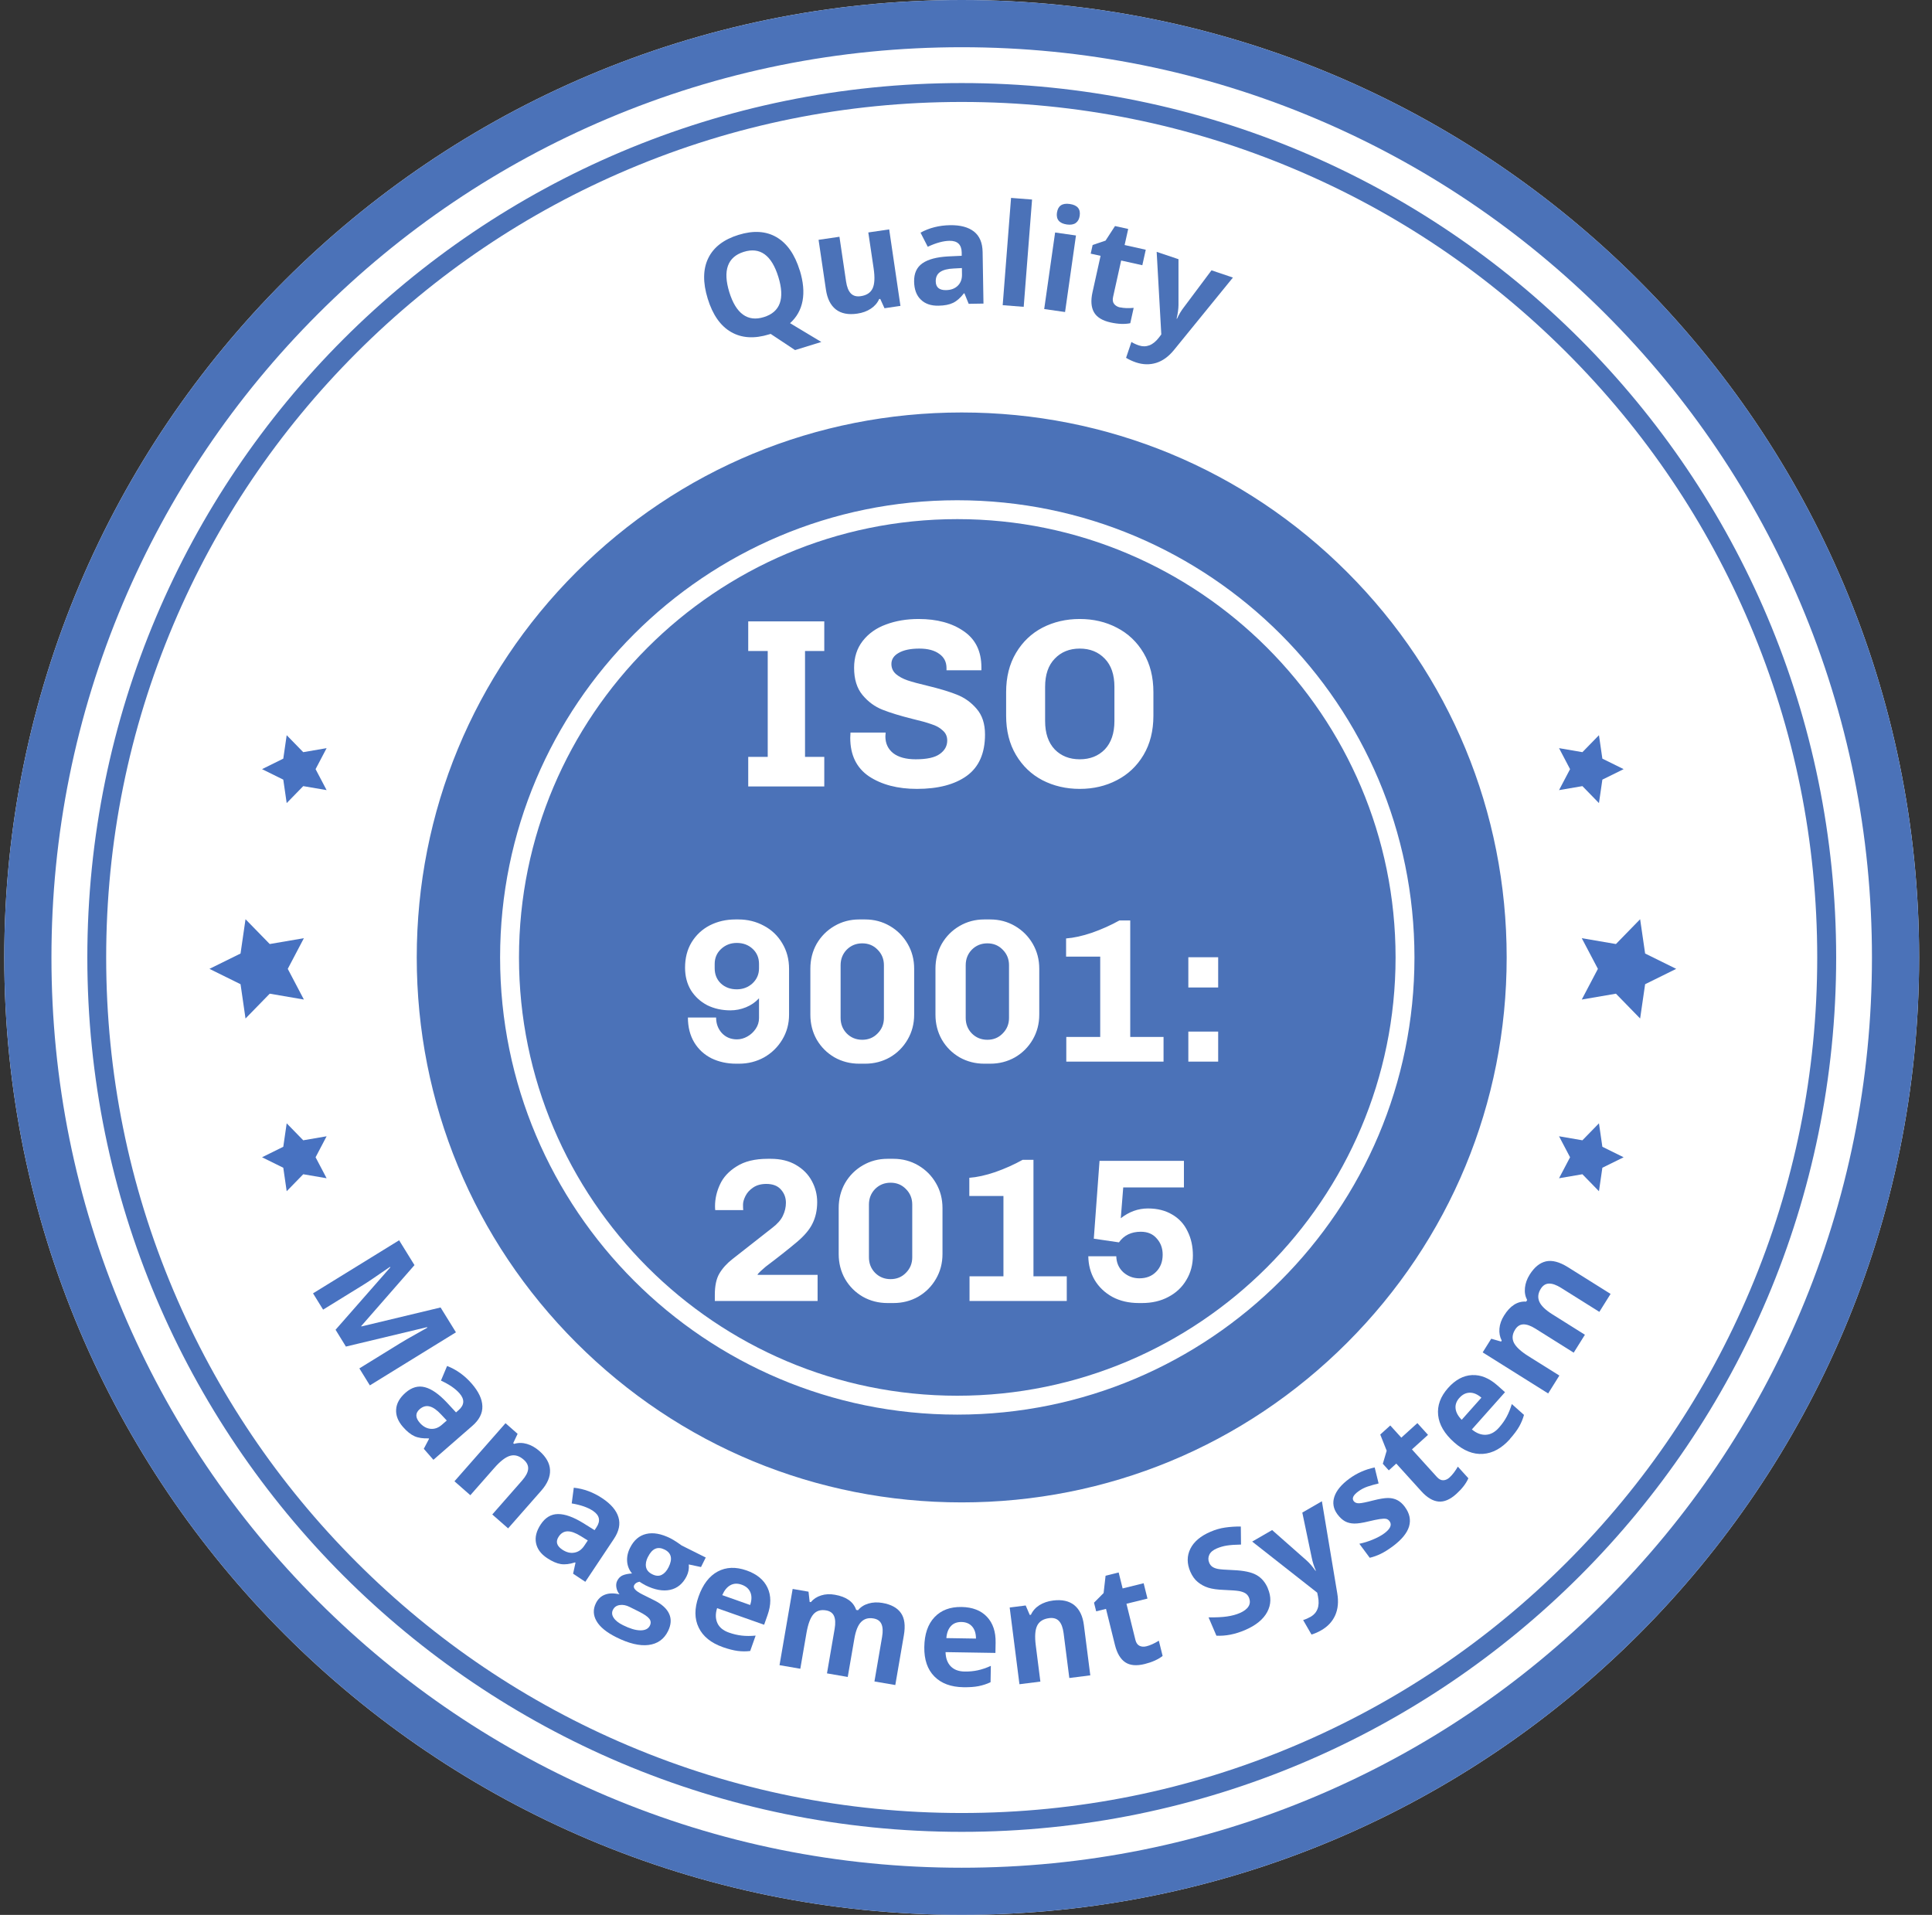 <svg width="113" height="112" viewBox="0 0 113 112" fill="none" xmlns="http://www.w3.org/2000/svg">
<rect x="0" y="0" width="113" height="112" fill="#333333" stroke="none"/>
<g clip-path="url(#clip0_6_357)">
<path d="M56.249 88.425C74.157 88.425 88.675 73.907 88.675 55.999C88.675 38.09 74.157 23.572 56.249 23.572C38.34 23.572 23.822 38.09 23.822 55.999C23.822 73.907 38.34 88.425 56.249 88.425Z" fill="#4B72B8"/>
<path d="M56.249 24.125C64.763 24.125 72.767 27.439 78.788 33.459C84.809 39.48 88.123 47.484 88.123 55.999C88.123 64.513 84.809 72.517 78.788 78.538C72.767 84.559 64.763 87.873 56.249 87.873C47.734 87.873 39.73 84.559 33.709 78.538C27.689 72.517 24.375 64.513 24.375 55.999C24.375 47.484 27.689 39.48 33.709 33.459C39.73 27.439 47.734 24.125 56.249 24.125ZM56.249 23.02C38.034 23.02 23.27 37.784 23.27 55.999C23.27 74.213 38.034 88.978 56.249 88.978C74.463 88.978 89.228 74.213 89.228 55.999C89.228 37.784 74.463 23.02 56.249 23.02Z" fill="white"/>
<path d="M56.249 111.997C87.176 111.997 112.247 86.926 112.247 55.999C112.247 25.071 87.176 0 56.249 0C25.321 0 0.25 25.071 0.25 55.999C0.25 86.926 25.321 111.997 56.249 111.997Z" fill="white"/>
<path d="M56.249 110.616C86.413 110.616 110.866 86.163 110.866 55.999C110.866 25.834 86.413 1.381 56.249 1.381C26.084 1.381 1.631 25.834 1.631 55.999C1.631 86.163 26.084 110.616 56.249 110.616Z" fill="white"/>
<path d="M56.249 2.762C63.438 2.762 70.409 4.17 76.971 6.943C83.309 9.625 89.004 13.464 93.895 18.355C98.786 23.246 102.625 28.938 105.307 35.279C108.082 41.842 109.488 48.812 109.488 56.001C109.488 63.19 108.08 70.161 105.307 76.723C102.625 83.062 98.786 88.757 93.895 93.648C89.004 98.539 83.312 102.378 76.971 105.06C70.409 107.835 63.438 109.241 56.249 109.241C49.06 109.241 42.089 107.832 35.527 105.06C29.188 102.378 23.494 98.539 18.602 93.648C13.711 88.757 9.872 83.064 7.19 76.723C4.415 70.161 3.009 63.19 3.009 56.001C3.009 48.812 4.418 41.842 7.19 35.279C9.872 28.941 13.711 23.246 18.602 18.355C23.494 13.464 29.186 9.625 35.527 6.943C42.089 4.168 49.06 2.762 56.249 2.762ZM56.249 0C25.322 0 0.25 25.072 0.25 55.999C0.25 86.925 25.322 111.997 56.249 111.997C87.175 111.997 112.247 86.925 112.247 55.999C112.247 25.072 87.178 0 56.249 0Z" fill="#4B72B8"/>
<path d="M56.249 106.59C84.189 106.59 106.84 83.939 106.84 55.999C106.84 28.058 84.189 5.408 56.249 5.408C28.308 5.408 5.658 28.058 5.658 55.999C5.658 83.939 28.308 106.59 56.249 106.59Z" fill="white"/>
<path d="M98.039 56.667L96.221 57.565L95.929 59.571L94.514 58.119L92.515 58.462L93.459 56.667L92.515 54.873L94.514 55.215L95.929 53.764L96.221 55.77L98.039 56.667Z" fill="#4872C1"/>
<path d="M94.964 44.986L93.72 45.6L93.521 46.972L92.553 45.979L91.186 46.213L91.831 44.986L91.186 43.758L92.553 43.993L93.521 43L93.72 44.372L94.964 44.986Z" fill="#4872C1"/>
<path d="M94.964 67.687L93.72 68.3L93.521 69.673L92.553 68.68L91.186 68.914L91.831 67.687L91.186 66.459L92.553 66.694L93.521 65.701L93.72 67.073L94.964 67.687Z" fill="#4872C1"/>
<path d="M12.251 56.667L14.069 57.565L14.36 59.571L15.776 58.119L17.774 58.462L16.831 56.667L17.774 54.873L15.776 55.215L14.36 53.764L14.069 55.77L12.251 56.667Z" fill="#4872C1"/>
<path d="M15.326 44.986L16.569 45.6L16.768 46.972L17.736 45.979L19.103 46.213L18.458 44.986L19.103 43.758L17.736 43.993L16.768 43L16.569 44.372L15.326 44.986Z" fill="#4872C1"/>
<path d="M15.326 67.687L16.569 68.3L16.768 69.673L17.736 68.68L19.103 68.914L18.458 67.687L19.103 66.459L17.736 66.694L16.768 65.701L16.569 67.073L15.326 67.687Z" fill="#4872C1"/>
<path d="M56.249 5.963C63.004 5.963 69.558 7.286 75.725 9.896C81.682 12.414 87.035 16.024 91.63 20.62C96.226 25.215 99.833 30.568 102.354 36.525C104.964 42.692 106.287 49.246 106.287 56.001C106.287 62.757 104.964 69.311 102.354 75.478C99.836 81.435 96.226 86.787 91.63 91.383C87.035 95.979 81.682 99.586 75.725 102.107C69.558 104.717 63.004 106.04 56.249 106.04C49.493 106.04 42.939 104.717 36.772 102.107C30.815 99.588 25.463 95.979 20.867 91.383C16.271 86.787 12.664 81.435 10.143 75.478C7.533 69.311 6.21 62.757 6.21 56.001C6.21 49.246 7.533 42.692 10.143 36.525C12.662 30.568 16.271 25.215 20.867 20.62C25.463 16.024 30.815 12.417 36.772 9.896C42.939 7.286 49.493 5.963 56.249 5.963ZM56.249 4.858C28.003 4.858 5.108 27.753 5.108 55.999C5.108 84.244 28.006 107.142 56.251 107.142C84.496 107.142 107.395 84.244 107.395 55.999C107.395 27.753 84.494 4.858 56.249 4.858Z" fill="#4B72B8"/>
<path d="M46.778 15.811C46.983 16.477 47.038 17.071 46.941 17.593C46.845 18.115 46.599 18.551 46.209 18.902L48.038 20.001L46.502 20.476L45.074 19.529L44.986 19.556C44.119 19.824 43.379 19.777 42.757 19.418C42.136 19.059 41.683 18.41 41.393 17.468C41.103 16.527 41.114 15.737 41.426 15.099C41.738 14.458 42.329 14.005 43.196 13.737C44.063 13.469 44.806 13.514 45.419 13.873C46.033 14.232 46.486 14.878 46.776 15.817L46.778 15.811ZM42.655 17.085C42.851 17.717 43.116 18.153 43.456 18.399C43.796 18.645 44.202 18.695 44.679 18.546C45.635 18.25 45.917 17.468 45.525 16.198C45.132 14.925 44.458 14.436 43.508 14.729C43.031 14.875 42.721 15.149 42.578 15.543C42.434 15.938 42.462 16.452 42.655 17.085Z" fill="#4B72B8"/>
<path d="M51.733 18.029L51.484 17.482L51.421 17.491C51.322 17.717 51.159 17.905 50.935 18.054C50.711 18.203 50.446 18.3 50.139 18.344C49.615 18.421 49.198 18.338 48.888 18.098C48.579 17.855 48.386 17.471 48.308 16.944L47.877 14.027L49.098 13.848L49.485 16.46C49.532 16.784 49.626 17.018 49.764 17.162C49.902 17.305 50.098 17.361 50.347 17.322C50.689 17.272 50.918 17.12 51.037 16.869C51.156 16.618 51.175 16.228 51.098 15.701L50.786 13.596L52.007 13.417L52.666 17.891L51.73 18.029H51.733Z" fill="#4B72B8"/>
<path d="M56.657 17.77L56.409 17.159H56.376C56.171 17.424 55.961 17.609 55.743 17.714C55.525 17.819 55.241 17.875 54.887 17.88C54.453 17.888 54.108 17.77 53.857 17.524C53.603 17.281 53.473 16.927 53.465 16.469C53.456 15.988 53.619 15.632 53.951 15.4C54.282 15.168 54.788 15.033 55.464 14.997L56.249 14.961V14.762C56.238 14.303 56 14.077 55.531 14.085C55.169 14.091 54.746 14.207 54.263 14.433L53.84 13.607C54.357 13.326 54.931 13.182 55.564 13.171C56.171 13.16 56.638 13.287 56.967 13.544C57.295 13.804 57.464 14.201 57.472 14.743L57.522 17.756L56.66 17.77H56.657ZM56.26 15.679L55.782 15.704C55.423 15.72 55.158 15.789 54.984 15.911C54.81 16.032 54.727 16.215 54.73 16.458C54.735 16.806 54.937 16.977 55.337 16.969C55.622 16.963 55.851 16.878 56.019 16.712C56.188 16.546 56.271 16.325 56.265 16.052L56.26 15.679Z" fill="#4B72B8"/>
<path d="M59.875 17.946L58.646 17.85L59.135 11.575L60.364 11.671L59.875 17.946Z" fill="#4B72B8"/>
<path d="M62.294 18.25L61.074 18.076L61.712 13.599L62.932 13.773L62.294 18.25ZM61.822 12.434C61.88 12.036 62.129 11.867 62.57 11.931C63.015 11.995 63.208 12.224 63.15 12.621C63.123 12.812 63.045 12.95 62.921 13.041C62.794 13.132 62.623 13.16 62.399 13.13C61.957 13.066 61.764 12.834 61.819 12.434H61.822Z" fill="#4B72B8"/>
<path d="M65.517 17.977C65.727 18.024 65.99 18.035 66.307 18.007L66.108 18.905C65.78 18.971 65.396 18.957 64.957 18.86C64.473 18.753 64.15 18.554 63.984 18.261C63.819 17.968 63.791 17.579 63.899 17.093L64.371 14.963L63.794 14.836L63.907 14.328L64.661 14.074L65.216 13.221L65.987 13.392L65.777 14.331L67.014 14.607L66.813 15.513L65.575 15.237L65.103 17.366C65.064 17.538 65.084 17.676 65.164 17.778C65.244 17.88 65.36 17.949 65.517 17.985V17.977Z" fill="#4B72B8"/>
<path d="M67.647 14.729L68.928 15.16V17.844C68.925 18.076 68.889 18.341 68.818 18.637L68.84 18.645C68.956 18.391 69.094 18.162 69.254 17.957L70.859 15.811L72.112 16.234L68.674 20.459C68.356 20.852 68.008 21.106 67.624 21.225C67.241 21.343 66.846 21.332 66.434 21.194C66.233 21.125 66.042 21.037 65.862 20.929L66.175 20.001C66.304 20.081 66.451 20.15 66.619 20.205C66.826 20.274 67.028 20.272 67.227 20.197C67.423 20.123 67.608 19.971 67.782 19.747L67.923 19.559L67.652 14.732L67.647 14.729Z" fill="#4B72B8"/>
<path d="M56.249 88.425C74.157 88.425 88.675 73.907 88.675 55.999C88.675 38.09 74.157 23.572 56.249 23.572C38.34 23.572 23.822 38.09 23.822 55.999C23.822 73.907 38.34 88.425 56.249 88.425Z" fill="#4B72B8"/>
<path d="M56.249 24.125C64.763 24.125 72.767 27.439 78.788 33.459C84.809 39.48 88.123 47.484 88.123 55.999C88.123 64.513 84.809 72.517 78.788 78.538C72.767 84.559 64.763 87.873 56.249 87.873C47.734 87.873 39.73 84.559 33.709 78.538C27.689 72.517 24.375 64.513 24.375 55.999C24.375 47.484 27.689 39.48 33.709 33.459C39.73 27.439 47.734 24.125 56.249 24.125ZM56.249 23.02C38.034 23.02 23.27 37.784 23.27 55.999C23.27 74.213 38.034 88.978 56.249 88.978C74.463 88.978 89.228 74.213 89.228 55.999C89.228 37.784 74.463 23.02 56.249 23.02Z" fill="white"/>
<path d="M55.99 82.186C70.453 82.186 82.177 70.462 82.177 55.999C82.177 41.536 70.453 29.811 55.99 29.811C41.527 29.811 29.802 41.536 29.802 55.999C29.802 70.462 41.527 82.186 55.99 82.186Z" fill="#4B72B8"/>
<path d="M55.99 30.363C70.125 30.363 81.625 41.864 81.625 55.999C81.625 70.134 70.125 81.634 55.99 81.634C41.855 81.634 30.355 70.134 30.355 55.999C30.355 41.864 41.855 30.363 55.99 30.363ZM55.99 29.259C41.222 29.259 29.25 41.231 29.25 55.999C29.25 70.766 41.222 82.739 55.99 82.739C70.757 82.739 82.73 70.766 82.73 55.999C82.73 41.231 70.757 29.259 55.99 29.259Z" fill="white"/>
<path d="M43.103 60.791C43.31 60.791 43.514 60.736 43.713 60.624C43.912 60.513 44.075 60.361 44.203 60.17C44.33 59.979 44.394 59.772 44.394 59.549V58.389C44.179 58.62 43.924 58.796 43.629 58.915C43.334 59.035 43.032 59.094 42.721 59.094C42.227 59.094 41.777 58.995 41.37 58.796C40.972 58.589 40.654 58.298 40.414 57.923C40.183 57.541 40.068 57.099 40.068 56.597C40.068 56.031 40.195 55.537 40.45 55.115C40.713 54.685 41.068 54.354 41.514 54.123C41.968 53.892 42.47 53.777 43.02 53.777H43.187C43.729 53.777 44.227 53.9 44.681 54.147C45.135 54.386 45.493 54.729 45.756 55.175C46.019 55.613 46.151 56.111 46.151 56.669V59.346C46.151 59.879 46.019 60.365 45.756 60.803C45.493 61.242 45.139 61.588 44.693 61.843C44.246 62.09 43.757 62.214 43.223 62.214H43.056C42.53 62.214 42.052 62.11 41.621 61.903C41.191 61.688 40.853 61.377 40.606 60.971C40.359 60.556 40.235 60.071 40.235 59.513H41.884C41.884 59.871 41.996 60.174 42.219 60.421C42.45 60.668 42.745 60.791 43.103 60.791ZM41.801 56.633C41.801 56.991 41.92 57.286 42.159 57.517C42.406 57.748 42.717 57.864 43.091 57.864C43.45 57.864 43.757 57.748 44.011 57.517C44.266 57.278 44.394 56.983 44.394 56.633V56.382C44.394 56.023 44.27 55.728 44.023 55.498C43.776 55.267 43.466 55.151 43.091 55.151C42.733 55.151 42.426 55.27 42.171 55.509C41.924 55.74 41.801 56.031 41.801 56.382V56.633ZM53.468 59.346C53.468 59.879 53.34 60.365 53.085 60.803C52.83 61.242 52.484 61.588 52.046 61.843C51.608 62.09 51.126 62.214 50.6 62.214H50.253C49.727 62.214 49.245 62.09 48.807 61.843C48.369 61.588 48.023 61.242 47.767 60.803C47.52 60.365 47.397 59.879 47.397 59.346V56.657C47.397 56.123 47.52 55.637 47.767 55.199C48.023 54.761 48.369 54.414 48.807 54.159C49.245 53.904 49.727 53.777 50.253 53.777H50.6C51.126 53.777 51.608 53.904 52.046 54.159C52.484 54.414 52.83 54.761 53.085 55.199C53.34 55.637 53.468 56.123 53.468 56.657V59.346ZM51.699 56.453C51.699 56.095 51.576 55.792 51.329 55.545C51.09 55.298 50.791 55.175 50.432 55.175C50.074 55.175 49.771 55.298 49.524 55.545C49.285 55.792 49.166 56.095 49.166 56.453V59.537C49.166 59.895 49.285 60.198 49.524 60.445C49.771 60.692 50.074 60.815 50.432 60.815C50.791 60.815 51.09 60.692 51.329 60.445C51.576 60.198 51.699 59.895 51.699 59.537V56.453ZM60.785 59.346C60.785 59.879 60.657 60.365 60.403 60.803C60.148 61.242 59.801 61.588 59.363 61.843C58.925 62.09 58.443 62.214 57.917 62.214H57.57C57.044 62.214 56.563 62.09 56.124 61.843C55.686 61.588 55.34 61.242 55.085 60.803C54.838 60.365 54.714 59.879 54.714 59.346V56.657C54.714 56.123 54.838 55.637 55.085 55.199C55.34 54.761 55.686 54.414 56.124 54.159C56.563 53.904 57.044 53.777 57.57 53.777H57.917C58.443 53.777 58.925 53.904 59.363 54.159C59.801 54.414 60.148 54.761 60.403 55.199C60.657 55.637 60.785 56.123 60.785 56.657V59.346ZM59.016 56.453C59.016 56.095 58.893 55.792 58.646 55.545C58.407 55.298 58.108 55.175 57.75 55.175C57.391 55.175 57.088 55.298 56.841 55.545C56.602 55.792 56.483 56.095 56.483 56.453V59.537C56.483 59.895 56.602 60.198 56.841 60.445C57.088 60.692 57.391 60.815 57.75 60.815C58.108 60.815 58.407 60.692 58.646 60.445C58.893 60.198 59.016 59.895 59.016 59.537V56.453ZM62.366 60.648H64.35V55.952H62.354V54.888C62.8 54.856 63.306 54.745 63.872 54.553C64.437 54.354 64.971 54.115 65.473 53.836H66.106V60.648H68.054V62.094H62.366V60.648ZM69.504 55.987H71.249V57.756H69.504V55.987ZM69.504 60.337H71.249V62.094H69.504V60.337ZM41.809 75.736C41.809 75.21 41.896 74.795 42.072 74.493C42.255 74.182 42.51 73.899 42.837 73.644L45.167 71.816C45.469 71.585 45.677 71.35 45.788 71.111C45.908 70.864 45.967 70.609 45.967 70.346C45.967 70.051 45.872 69.796 45.681 69.581C45.489 69.358 45.203 69.246 44.82 69.246C44.51 69.246 44.251 69.318 44.043 69.462C43.844 69.597 43.697 69.76 43.601 69.952C43.506 70.143 43.458 70.31 43.458 70.454C43.458 70.597 43.462 70.704 43.47 70.776H41.833C41.825 70.712 41.821 70.637 41.821 70.549C41.821 70.119 41.916 69.697 42.108 69.282C42.299 68.86 42.625 68.506 43.087 68.219C43.55 67.924 44.155 67.777 44.904 67.777H45.083C45.657 67.777 46.147 67.896 46.553 68.135C46.967 68.374 47.278 68.689 47.485 69.079C47.692 69.462 47.796 69.872 47.796 70.31C47.796 70.78 47.704 71.198 47.521 71.565C47.346 71.923 47.039 72.286 46.601 72.652C46.099 73.075 45.493 73.553 44.784 74.086C44.705 74.15 44.605 74.238 44.486 74.349C44.366 74.461 44.306 74.532 44.306 74.564H47.82V76.094H41.809V75.736ZM55.125 73.346C55.125 73.879 54.998 74.365 54.742 74.803C54.488 75.242 54.141 75.588 53.703 75.843C53.265 76.09 52.783 76.213 52.257 76.213H51.91C51.385 76.213 50.903 76.09 50.464 75.843C50.026 75.588 49.68 75.242 49.425 74.803C49.178 74.365 49.054 73.879 49.054 73.346V70.657C49.054 70.123 49.178 69.637 49.425 69.199C49.68 68.761 50.026 68.414 50.464 68.159C50.903 67.904 51.385 67.777 51.91 67.777H52.257C52.783 67.777 53.265 67.904 53.703 68.159C54.141 68.414 54.488 68.761 54.742 69.199C54.998 69.637 55.125 70.123 55.125 70.657V73.346ZM53.356 70.454C53.356 70.095 53.233 69.792 52.986 69.545C52.747 69.298 52.448 69.175 52.09 69.175C51.731 69.175 51.428 69.298 51.181 69.545C50.942 69.792 50.823 70.095 50.823 70.454V73.537C50.823 73.895 50.942 74.198 51.181 74.445C51.428 74.692 51.731 74.815 52.09 74.815C52.448 74.815 52.747 74.692 52.986 74.445C53.233 74.198 53.356 73.895 53.356 73.537V70.454ZM56.706 74.648H58.69V69.952H56.694V68.888C57.14 68.856 57.646 68.745 58.212 68.553C58.777 68.354 59.311 68.115 59.813 67.836H60.446V74.648H62.394V76.094H56.706V74.648ZM67.142 70.681C67.692 70.681 68.166 70.8 68.564 71.039C68.963 71.27 69.261 71.597 69.461 72.019C69.668 72.433 69.771 72.903 69.771 73.429C69.771 73.963 69.644 74.441 69.389 74.863C69.142 75.285 68.791 75.616 68.337 75.855C67.891 76.094 67.377 76.213 66.796 76.213H66.616C66.027 76.213 65.509 76.094 65.063 75.855C64.617 75.608 64.27 75.277 64.023 74.863C63.784 74.449 63.661 73.987 63.653 73.477H65.29C65.298 73.851 65.433 74.162 65.696 74.409C65.967 74.648 66.282 74.767 66.64 74.767C67.047 74.767 67.373 74.64 67.62 74.385C67.875 74.13 68.003 73.796 68.003 73.381C68.003 73.007 67.887 72.692 67.656 72.437C67.433 72.174 67.122 72.043 66.724 72.043C66.166 72.043 65.74 72.25 65.445 72.664L63.975 72.449L64.31 67.896H69.246V69.45H65.696L65.553 71.254C66.039 70.872 66.569 70.681 67.142 70.681Z" fill="white"/>
<path d="M43.763 36.345H48.211V38.076H47.085V44.269H48.211V46H43.763V44.269H44.903V38.076H43.763V36.345ZM55.36 39.075C55.36 38.719 55.219 38.442 54.938 38.245C54.656 38.038 54.267 37.935 53.77 37.935C53.253 37.935 52.85 38.02 52.559 38.189C52.278 38.348 52.137 38.564 52.137 38.836C52.137 39.071 52.226 39.268 52.404 39.427C52.583 39.577 52.808 39.699 53.08 39.793C53.361 39.887 53.741 39.99 54.22 40.103C54.924 40.272 55.501 40.445 55.951 40.623C56.411 40.802 56.8 41.079 57.119 41.454C57.448 41.829 57.612 42.331 57.612 42.96C57.612 44.058 57.255 44.865 56.542 45.381C55.838 45.887 54.867 46.141 53.629 46.141C52.503 46.141 51.569 45.897 50.828 45.409C50.096 44.912 49.73 44.161 49.73 43.157L49.744 42.847H51.799L51.785 43.072C51.785 43.485 51.94 43.814 52.249 44.058C52.559 44.292 52.995 44.41 53.558 44.41C54.215 44.41 54.684 44.306 54.966 44.1C55.257 43.894 55.402 43.631 55.402 43.312C55.402 43.068 55.313 42.871 55.135 42.721C54.966 42.561 54.745 42.439 54.473 42.355C54.211 42.261 53.84 42.158 53.361 42.045C52.648 41.867 52.066 41.688 51.616 41.51C51.166 41.332 50.776 41.046 50.448 40.652C50.12 40.258 49.955 39.727 49.955 39.061C49.955 38.442 50.124 37.916 50.462 37.485C50.8 37.053 51.25 36.734 51.813 36.528C52.386 36.312 53.023 36.204 53.727 36.204C54.806 36.204 55.688 36.443 56.373 36.922C57.058 37.391 57.401 38.095 57.401 39.033V39.202H55.36V39.075ZM67.461 41.862C67.461 42.744 67.268 43.509 66.884 44.156C66.499 44.804 65.978 45.296 65.321 45.634C64.674 45.972 63.951 46.141 63.154 46.141C62.356 46.141 61.629 45.972 60.972 45.634C60.325 45.296 59.809 44.804 59.424 44.156C59.039 43.509 58.847 42.744 58.847 41.862V40.483C58.847 39.601 59.039 38.836 59.424 38.189C59.809 37.541 60.325 37.049 60.972 36.711C61.629 36.373 62.356 36.204 63.154 36.204C63.951 36.204 64.674 36.373 65.321 36.711C65.978 37.049 66.499 37.541 66.884 38.189C67.268 38.836 67.461 39.601 67.461 40.483V41.862ZM65.181 40.173C65.181 39.46 64.993 38.911 64.618 38.526C64.242 38.132 63.754 37.935 63.154 37.935C62.553 37.935 62.066 38.132 61.69 38.526C61.315 38.911 61.127 39.46 61.127 40.173V42.172C61.127 42.885 61.315 43.438 61.69 43.833C62.066 44.217 62.553 44.41 63.154 44.41C63.754 44.41 64.242 44.217 64.618 43.833C64.993 43.438 65.181 42.885 65.181 42.172V40.173Z" fill="white"/>
<path d="M19.627 77.775L22.828 74.127L22.808 74.097C22.032 74.635 21.511 74.989 21.24 75.155L18.898 76.599L18.309 75.646L23.344 72.542L24.242 73.995L21.127 77.56L21.14 77.582L25.769 76.472L26.667 77.925L21.632 81.029L21.019 80.035L23.402 78.565C23.516 78.496 23.645 78.416 23.794 78.331C23.944 78.242 24.344 78.019 24.993 77.654L24.974 77.624L20.232 78.759L19.63 77.781L19.627 77.775Z" fill="#4872C1"/>
<path d="M24.789 84.735L25.095 84.153L25.073 84.128C24.739 84.141 24.463 84.1 24.242 84.001C24.021 83.901 23.794 83.719 23.562 83.451C23.278 83.122 23.145 82.785 23.17 82.432C23.192 82.081 23.378 81.755 23.723 81.454C24.084 81.139 24.463 81.032 24.855 81.137C25.247 81.239 25.675 81.54 26.139 82.034L26.672 82.609L26.821 82.479C27.167 82.178 27.186 81.849 26.877 81.496C26.639 81.222 26.277 80.974 25.791 80.75L26.15 79.894C26.697 80.106 27.18 80.454 27.595 80.932C27.992 81.391 28.2 81.827 28.213 82.244C28.227 82.661 28.031 83.048 27.622 83.401L25.349 85.382L24.783 84.733L24.789 84.735ZM26.131 83.084L25.805 82.736C25.562 82.473 25.338 82.313 25.131 82.261C24.927 82.206 24.733 82.261 24.549 82.418C24.286 82.647 24.286 82.912 24.549 83.214C24.736 83.429 24.949 83.548 25.184 83.57C25.421 83.592 25.642 83.512 25.846 83.332L26.128 83.087L26.131 83.084Z" fill="#4872C1"/>
<path d="M29.721 89.394L28.793 88.58L30.536 86.594C30.752 86.348 30.87 86.127 30.89 85.928C30.909 85.73 30.826 85.547 30.636 85.379C30.376 85.15 30.113 85.072 29.846 85.144C29.578 85.216 29.268 85.453 28.915 85.854L27.509 87.453L26.581 86.638L29.567 83.241L30.274 83.863L30.017 84.407L30.069 84.451C30.318 84.376 30.569 84.379 30.823 84.454C31.077 84.528 31.32 84.669 31.552 84.871C31.947 85.219 32.154 85.589 32.171 85.981C32.188 86.373 32.019 86.773 31.666 87.177L29.719 89.392L29.721 89.394Z" fill="#4872C1"/>
<path d="M33.519 92.046L33.66 91.402L33.632 91.383C33.315 91.485 33.035 91.518 32.798 91.48C32.558 91.441 32.293 91.325 31.997 91.129C31.635 90.889 31.42 90.596 31.351 90.251C31.282 89.905 31.373 89.544 31.627 89.16C31.892 88.759 32.229 88.558 32.635 88.555C33.041 88.552 33.533 88.726 34.11 89.082L34.776 89.497L34.886 89.331C35.14 88.95 35.071 88.629 34.682 88.367C34.38 88.165 33.966 88.022 33.439 87.933L33.56 87.014C34.146 87.075 34.701 87.282 35.228 87.632C35.734 87.969 36.049 88.337 36.17 88.737C36.294 89.138 36.206 89.56 35.905 90.01L34.234 92.518L33.516 92.04L33.519 92.046ZM34.378 90.099L33.972 89.847C33.668 89.657 33.408 89.563 33.199 89.566C32.989 89.569 32.815 89.668 32.679 89.872C32.486 90.162 32.555 90.416 32.889 90.637C33.127 90.795 33.364 90.856 33.596 90.811C33.831 90.77 34.022 90.635 34.173 90.408L34.38 90.099H34.378Z" fill="#4872C1"/>
<path d="M41.28 91.093L41.001 91.654L40.285 91.502C40.31 91.742 40.269 91.971 40.156 92.198C39.937 92.631 39.617 92.897 39.194 92.988C38.772 93.079 38.288 92.988 37.753 92.722L37.559 92.612L37.405 92.513C37.247 92.543 37.142 92.612 37.09 92.717C37.01 92.877 37.173 93.057 37.579 93.258L38.266 93.601C38.711 93.822 39.001 94.087 39.139 94.393C39.277 94.7 39.252 95.037 39.07 95.407C38.835 95.879 38.454 96.147 37.929 96.213C37.405 96.277 36.772 96.125 36.035 95.755C35.471 95.473 35.088 95.158 34.889 94.813C34.69 94.468 34.679 94.117 34.856 93.764C34.977 93.521 35.154 93.355 35.389 93.267C35.623 93.178 35.905 93.173 36.234 93.25C36.145 93.145 36.085 93.018 36.054 92.866C36.024 92.714 36.04 92.576 36.101 92.455C36.178 92.3 36.286 92.195 36.427 92.137C36.568 92.079 36.747 92.043 36.966 92.029C36.8 91.831 36.703 91.601 36.681 91.336C36.659 91.071 36.714 90.8 36.852 90.527C37.073 90.085 37.385 89.814 37.794 89.718C38.203 89.621 38.672 89.704 39.205 89.969C39.319 90.027 39.449 90.104 39.595 90.201C39.741 90.3 39.832 90.364 39.871 90.394L41.282 91.099L41.28 91.093ZM35.85 94.153C35.775 94.305 35.786 94.463 35.891 94.62C35.993 94.78 36.176 94.926 36.441 95.056C36.836 95.252 37.173 95.355 37.452 95.357C37.731 95.36 37.916 95.269 38.01 95.081C38.084 94.929 38.07 94.791 37.968 94.667C37.866 94.543 37.673 94.413 37.396 94.272L36.825 93.987C36.623 93.885 36.43 93.849 36.245 93.877C36.06 93.905 35.93 93.996 35.853 94.153H35.85ZM37.896 91.06C37.786 91.278 37.75 91.477 37.786 91.656C37.822 91.833 37.943 91.974 38.148 92.076C38.355 92.181 38.54 92.192 38.7 92.112C38.86 92.032 38.995 91.883 39.106 91.662C39.349 91.176 39.272 90.831 38.871 90.632C38.465 90.43 38.142 90.571 37.899 91.06H37.896Z" fill="#4872C1"/>
<path d="M42.277 96.338C41.589 96.095 41.119 95.716 40.868 95.2C40.614 94.683 40.611 94.079 40.857 93.385C41.108 92.67 41.484 92.181 41.978 91.916C42.473 91.651 43.036 91.632 43.666 91.853C44.268 92.065 44.677 92.402 44.892 92.863C45.107 93.325 45.107 93.858 44.892 94.465L44.693 95.029L41.942 94.059C41.837 94.393 41.846 94.686 41.962 94.938C42.078 95.189 42.304 95.371 42.633 95.487C42.89 95.578 43.141 95.636 43.39 95.664C43.638 95.692 43.906 95.692 44.196 95.664L43.878 96.564C43.638 96.595 43.395 96.592 43.147 96.561C42.898 96.528 42.605 96.454 42.274 96.338H42.277ZM43.381 92.687C43.136 92.598 42.915 92.609 42.718 92.717C42.522 92.825 42.365 93.018 42.243 93.297L43.876 93.874C43.972 93.584 43.975 93.336 43.887 93.129C43.796 92.921 43.63 92.775 43.381 92.687Z" fill="#4872C1"/>
<path d="M49.584 98.083L48.369 97.873L48.817 95.269C48.872 94.948 48.861 94.697 48.781 94.518C48.701 94.338 48.546 94.228 48.314 94.189C48.002 94.136 47.756 94.211 47.577 94.415C47.397 94.62 47.262 94.984 47.17 95.506L46.809 97.603L45.593 97.393L46.361 92.935L47.289 93.095L47.356 93.695L47.425 93.706C47.579 93.521 47.781 93.391 48.027 93.314C48.273 93.236 48.54 93.222 48.833 93.275C49.502 93.391 49.916 93.686 50.076 94.161L50.184 94.181C50.338 93.993 50.543 93.863 50.794 93.789C51.045 93.714 51.319 93.703 51.611 93.753C52.117 93.841 52.476 94.034 52.691 94.338C52.907 94.642 52.965 95.078 52.865 95.65L52.365 98.555L51.145 98.346L51.592 95.741C51.647 95.421 51.636 95.169 51.556 94.99C51.476 94.81 51.322 94.7 51.09 94.661C50.791 94.609 50.551 94.678 50.366 94.866C50.181 95.053 50.051 95.377 49.971 95.841L49.584 98.078V98.083Z" fill="#4872C1"/>
<path d="M56.348 98.683C55.619 98.671 55.053 98.462 54.65 98.053C54.246 97.644 54.05 97.072 54.061 96.335C54.072 95.578 54.271 94.996 54.658 94.587C55.044 94.178 55.569 93.979 56.24 93.99C56.878 94.001 57.373 94.192 57.723 94.562C58.074 94.932 58.243 95.437 58.232 96.078L58.221 96.677L55.304 96.63C55.312 96.981 55.412 97.257 55.602 97.456C55.793 97.655 56.064 97.76 56.414 97.766C56.688 97.771 56.945 97.746 57.188 97.694C57.431 97.641 57.685 97.556 57.953 97.434L57.936 98.39C57.718 98.495 57.486 98.569 57.24 98.619C56.994 98.669 56.693 98.688 56.34 98.683H56.348ZM56.235 94.868C55.972 94.866 55.768 94.943 55.616 95.109C55.464 95.274 55.376 95.506 55.351 95.81L57.083 95.838C57.083 95.534 57.005 95.296 56.856 95.128C56.707 94.96 56.5 94.874 56.238 94.868H56.235Z" fill="#4872C1"/>
<path d="M63.766 97.989L62.543 98.144L62.209 95.523C62.167 95.2 62.079 94.965 61.944 94.816C61.808 94.667 61.615 94.612 61.364 94.642C61.021 94.686 60.789 94.832 60.665 95.078C60.541 95.327 60.513 95.716 60.582 96.244L60.85 98.354L59.626 98.508L59.055 94.021L59.991 93.902L60.228 94.454L60.297 94.446C60.405 94.211 60.574 94.023 60.797 93.882C61.024 93.742 61.289 93.65 61.593 93.612C62.115 93.546 62.529 93.637 62.836 93.885C63.142 94.134 63.33 94.523 63.396 95.056L63.769 97.981L63.766 97.989Z" fill="#4872C1"/>
<path d="M67.058 96.288C67.268 96.236 67.508 96.128 67.779 95.962L68 96.854C67.735 97.061 67.384 97.219 66.951 97.326C66.473 97.445 66.092 97.412 65.813 97.224C65.534 97.037 65.335 96.7 65.213 96.216L64.689 94.101L64.114 94.244L63.987 93.739L64.548 93.175L64.664 92.162L65.429 91.971L65.661 92.905L66.89 92.601L67.114 93.499L65.885 93.802L66.409 95.918C66.451 96.089 66.531 96.202 66.647 96.26C66.763 96.318 66.898 96.327 67.056 96.288H67.058Z" fill="#4872C1"/>
<path d="M74.151 92.897C74.361 93.388 74.35 93.849 74.118 94.283C73.886 94.716 73.455 95.067 72.825 95.338C72.245 95.587 71.684 95.697 71.146 95.669L70.687 94.598C71.124 94.603 71.486 94.587 71.767 94.545C72.049 94.504 72.297 94.438 72.507 94.347C72.761 94.239 72.933 94.106 73.027 93.951C73.121 93.797 73.126 93.626 73.046 93.432C72.999 93.325 72.93 93.245 72.836 93.186C72.742 93.129 72.621 93.087 72.472 93.059C72.322 93.032 72.035 93.01 71.61 92.993C71.209 92.979 70.897 92.935 70.671 92.863C70.444 92.792 70.24 92.681 70.058 92.532C69.875 92.383 69.732 92.181 69.621 91.927C69.414 91.447 69.417 90.999 69.624 90.582C69.831 90.168 70.223 89.836 70.798 89.591C71.08 89.469 71.364 89.386 71.648 89.345C71.933 89.303 72.242 89.281 72.574 89.284L72.585 90.339C72.245 90.345 71.969 90.364 71.759 90.397C71.549 90.43 71.353 90.488 71.168 90.566C70.95 90.659 70.803 90.781 70.732 90.933C70.66 91.085 70.657 91.242 70.726 91.405C70.77 91.507 70.831 91.585 70.911 91.64C70.991 91.695 71.096 91.737 71.231 91.764C71.364 91.792 71.662 91.814 72.126 91.833C72.739 91.858 73.192 91.952 73.485 92.118C73.778 92.281 74.002 92.54 74.153 92.894L74.151 92.897Z" fill="#4872C1"/>
<path d="M73.234 90.168L74.405 89.491L76.418 91.267C76.592 91.422 76.766 91.623 76.94 91.872L76.962 91.861C76.849 91.607 76.769 91.35 76.719 91.093L76.17 88.469L77.316 87.806L78.213 93.181C78.299 93.678 78.257 94.109 78.095 94.474C77.932 94.841 77.661 95.131 77.285 95.349C77.1 95.457 76.91 95.54 76.708 95.603L76.219 94.755C76.366 94.711 76.515 94.645 76.667 94.559C76.855 94.449 76.987 94.297 77.062 94.098C77.136 93.902 77.144 93.662 77.089 93.383L77.042 93.153L73.239 90.165L73.234 90.168Z" fill="#4872C1"/>
<path d="M82.171 88.141C82.447 88.513 82.527 88.895 82.414 89.281C82.298 89.668 81.983 90.052 81.469 90.436C81.204 90.632 80.967 90.781 80.754 90.883C80.542 90.985 80.329 91.063 80.114 91.112L79.506 90.292C79.754 90.242 80.017 90.162 80.29 90.049C80.564 89.936 80.79 89.814 80.964 89.684C81.323 89.419 81.425 89.182 81.273 88.972C81.215 88.895 81.144 88.848 81.061 88.834C80.978 88.82 80.854 88.826 80.691 88.85C80.528 88.875 80.318 88.919 80.064 88.98C79.696 89.071 79.412 89.113 79.208 89.11C79.003 89.107 78.824 89.063 78.666 88.978C78.512 88.892 78.365 88.757 78.224 88.569C77.984 88.246 77.926 87.903 78.045 87.541C78.164 87.18 78.454 86.829 78.915 86.489C79.354 86.166 79.848 85.945 80.403 85.829L80.633 86.765C80.392 86.823 80.174 86.884 79.981 86.95C79.785 87.017 79.605 87.113 79.44 87.235C79.147 87.45 79.058 87.638 79.177 87.798C79.243 87.887 79.349 87.928 79.489 87.925C79.633 87.92 79.909 87.865 80.323 87.757C80.694 87.663 80.981 87.616 81.185 87.616C81.392 87.616 81.575 87.66 81.732 87.743C81.892 87.826 82.038 87.958 82.171 88.138V88.141Z" fill="#4872C1"/>
<path d="M84.787 86.409C84.947 86.265 85.107 86.055 85.267 85.782L85.883 86.462C85.748 86.771 85.513 87.075 85.181 87.376C84.814 87.707 84.466 87.856 84.132 87.823C83.798 87.79 83.464 87.588 83.129 87.218L81.666 85.603L81.229 86L80.879 85.614L81.105 84.851L80.729 83.904L81.315 83.374L81.961 84.086L82.9 83.236L83.522 83.923L82.582 84.774L84.046 86.39C84.165 86.519 84.287 86.583 84.416 86.578C84.546 86.575 84.671 86.517 84.789 86.409H84.787Z" fill="#4872C1"/>
<path d="M88.322 84.161C87.838 84.705 87.308 84.998 86.736 85.036C86.165 85.075 85.601 84.851 85.052 84.362C84.485 83.86 84.173 83.327 84.115 82.769C84.057 82.211 84.251 81.681 84.695 81.181C85.121 80.703 85.587 80.452 86.096 80.427C86.604 80.402 87.098 80.604 87.579 81.029L88.026 81.427L86.087 83.606C86.358 83.829 86.631 83.932 86.907 83.918C87.184 83.904 87.438 83.766 87.67 83.504C87.852 83.299 88.001 83.089 88.12 82.868C88.239 82.647 88.341 82.399 88.424 82.12L89.136 82.755C89.073 82.987 88.979 83.214 88.857 83.432C88.733 83.65 88.554 83.89 88.319 84.155L88.322 84.161ZM85.358 81.758C85.184 81.954 85.11 82.161 85.135 82.382C85.159 82.603 85.278 82.824 85.493 83.042L86.645 81.747C86.413 81.548 86.184 81.451 85.96 81.457C85.734 81.463 85.535 81.562 85.361 81.758H85.358Z" fill="#4872C1"/>
<path d="M92.699 78.068L92.044 79.115L89.808 77.712C89.531 77.538 89.294 77.455 89.098 77.461C88.902 77.466 88.741 77.568 88.617 77.767C88.449 78.035 88.427 78.289 88.545 78.535C88.667 78.778 88.951 79.043 89.401 79.325L91.205 80.454L90.55 81.501L86.72 79.099L87.22 78.3L87.797 78.466L87.833 78.408C87.722 78.195 87.678 77.961 87.7 77.704C87.722 77.447 87.813 77.193 87.971 76.942C88.33 76.367 88.761 76.096 89.263 76.129L89.321 76.038C89.208 75.823 89.164 75.585 89.192 75.323C89.219 75.061 89.31 74.804 89.468 74.552C89.741 74.119 90.056 73.859 90.421 73.776C90.785 73.694 91.21 73.807 91.702 74.113L94.201 75.679L93.544 76.729L91.307 75.326C91.031 75.152 90.793 75.069 90.597 75.075C90.401 75.08 90.241 75.182 90.117 75.381C89.957 75.638 89.929 75.886 90.031 76.127C90.133 76.367 90.385 76.613 90.782 76.864L92.705 78.071L92.699 78.068Z" fill="#4872C1"/>
</g>
<defs>
<clipPath id="clip0_6_357">
<rect width="112" height="112" fill="white" transform="translate(0.25)"/>
</clipPath>
</defs>
</svg>
